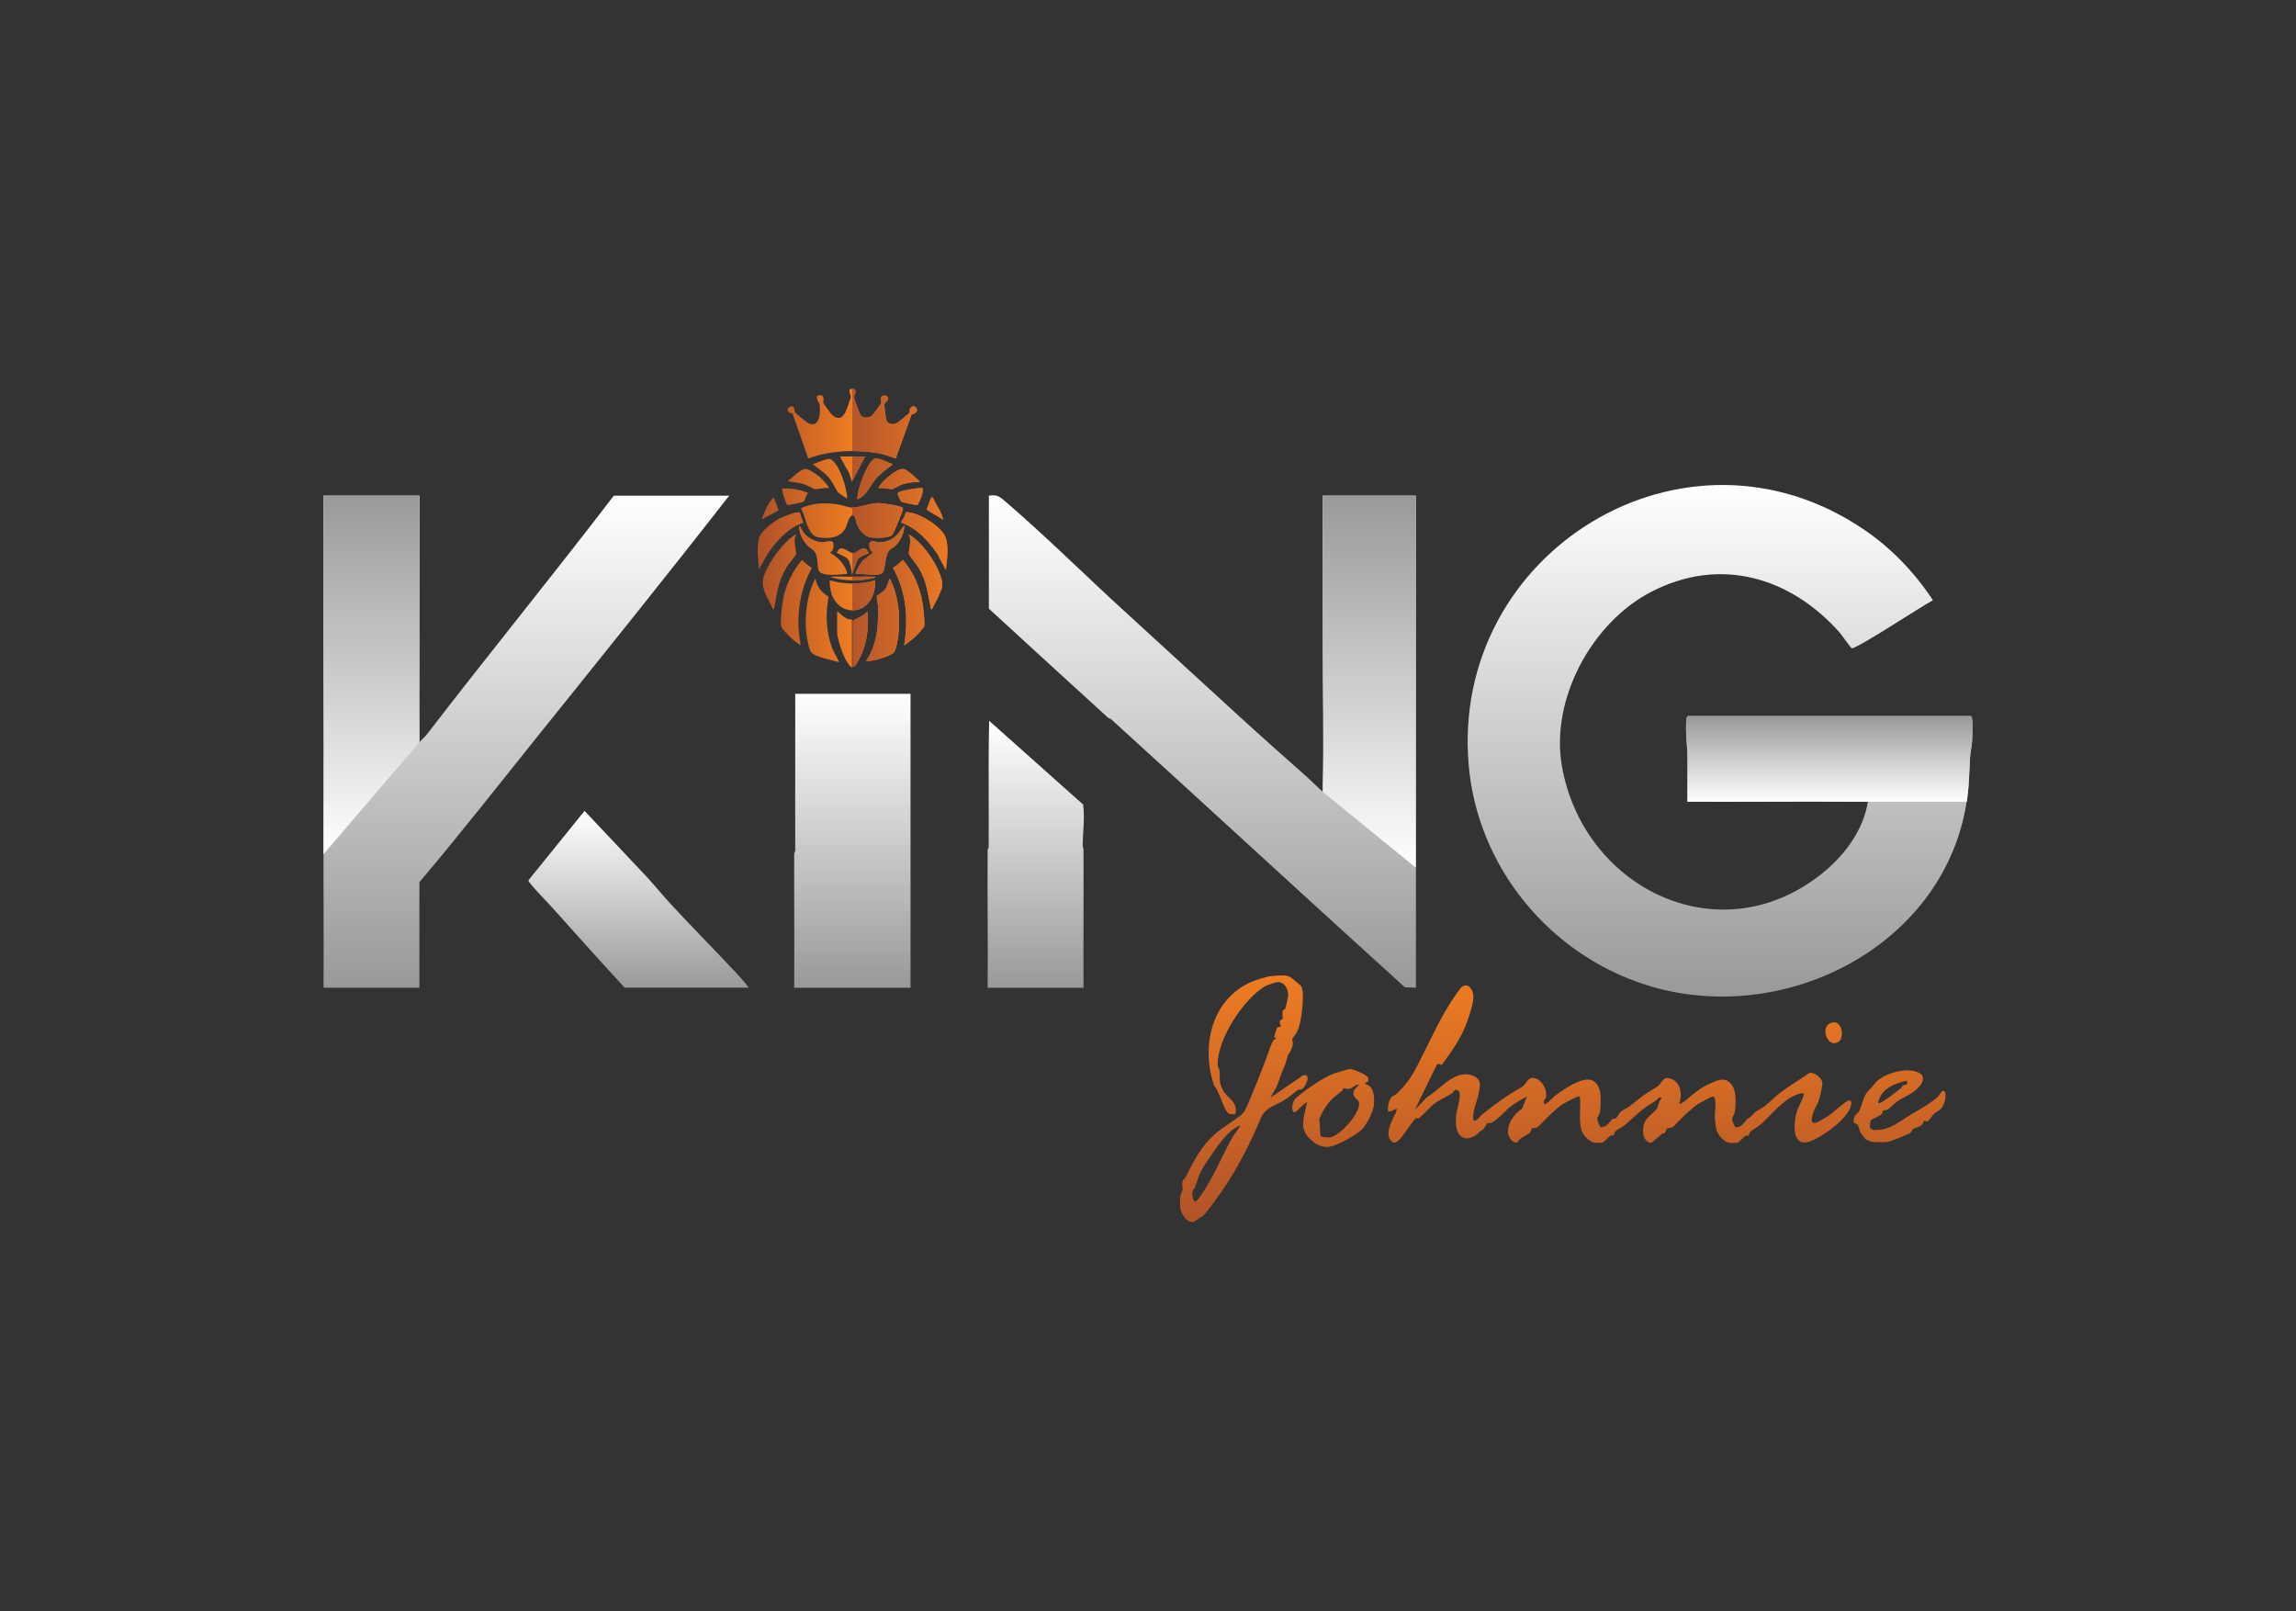 <svg id="e7fETp0KowJ1" xmlns="http://www.w3.org/2000/svg" xmlns:xlink="http://www.w3.org/1999/xlink" viewBox="0 0 315 221" shape-rendering="geometricPrecision" text-rendering="geometricPrecision" project-id="326e9aa470224001bd40f78ed57c3701" export-id="0fae2a8c92234a4580ac5349bf3abc8b" cached="false" width="315" height="221">
<rect x="0" y="0" width="315" height="221" fill="#333333" stroke="none"/>
<style><![CDATA[
#e7fETp0KowJ15_to {animation: e7fETp0KowJ15_to__to 2000ms linear infinite normal forwards}@keyframes e7fETp0KowJ15_to__to { 0% {transform: translate(214.407px,150.734px);animation-timing-function: cubic-bezier(0.445,0.05,0.55,0.95)} 50% {transform: translate(214.407px,158.734px);animation-timing-function: cubic-bezier(0.445,0.05,0.55,0.95)} 100% {transform: translate(214.407px,150.734px)}} #e7fETp0KowJ21_ts {animation: e7fETp0KowJ21_ts__ts 2000ms linear infinite normal forwards}@keyframes e7fETp0KowJ21_ts__ts { 0% {transform: translate(116.885px,85.105px) scale(1,1);animation-timing-function: cubic-bezier(0.445,0.05,0.55,0.95)} 50% {transform: translate(116.885px,85.105px) scale(1.255,1.255);animation-timing-function: cubic-bezier(0.445,0.05,0.55,0.95)} 100% {transform: translate(116.885px,85.105px) scale(1,1)}}
]]></style>
<defs><linearGradient id="e7fETp0KowJ3-fill" x1="116.94" y1="95.18" x2="116.94" y2="135.5" spreadMethod="pad" gradientUnits="userSpaceOnUse" gradientTransform="translate(0 0)"><stop id="e7fETp0KowJ3-fill-0" offset="0%" stop-color="#fff"/><stop id="e7fETp0KowJ3-fill-1" offset="100%" stop-color="#999"/></linearGradient><linearGradient id="e7fETp0KowJ5-fill" x1="236" y1="66.54" x2="236" y2="136.72" spreadMethod="pad" gradientUnits="userSpaceOnUse" gradientTransform="translate(0 0)"><stop id="e7fETp0KowJ5-fill-0" offset="0%" stop-color="#fff"/><stop id="e7fETp0KowJ5-fill-1" offset="100%" stop-color="#999"/></linearGradient><linearGradient id="e7fETp0KowJ6-fill" x1="250.97" y1="109.99" x2="250.97" y2="98.24" spreadMethod="pad" gradientUnits="userSpaceOnUse" gradientTransform="translate(0 0)"><stop id="e7fETp0KowJ6-fill-0" offset="0%" stop-color="#fff"/><stop id="e7fETp0KowJ6-fill-1" offset="100%" stop-color="#999"/></linearGradient><linearGradient id="e7fETp0KowJ8-fill" x1="164.95" y1="67.95" x2="164.95" y2="135.5" spreadMethod="pad" gradientUnits="userSpaceOnUse" gradientTransform="translate(0 0)"><stop id="e7fETp0KowJ8-fill-0" offset="0%" stop-color="#fff"/><stop id="e7fETp0KowJ8-fill-1" offset="100%" stop-color="#999"/></linearGradient><linearGradient id="e7fETp0KowJ9-fill" x1="187.83" y1="119.04" x2="187.83" y2="68" spreadMethod="pad" gradientUnits="userSpaceOnUse" gradientTransform="translate(0 0)"><stop id="e7fETp0KowJ9-fill-0" offset="0%" stop-color="#fff"/><stop id="e7fETp0KowJ9-fill-1" offset="100%" stop-color="#999"/></linearGradient><linearGradient id="e7fETp0KowJ10-fill" x1="142.1" y1="98.88" x2="142.1" y2="135.5" spreadMethod="pad" gradientUnits="userSpaceOnUse" gradientTransform="translate(0 0)"><stop id="e7fETp0KowJ10-fill-0" offset="0%" stop-color="#fff"/><stop id="e7fETp0KowJ10-fill-1" offset="100%" stop-color="#999"/></linearGradient><linearGradient id="e7fETp0KowJ12-fill" x1="72.2" y1="68" x2="72.2" y2="135.5" spreadMethod="pad" gradientUnits="userSpaceOnUse" gradientTransform="translate(0 0)"><stop id="e7fETp0KowJ12-fill-0" offset="0%" stop-color="#fff"/><stop id="e7fETp0KowJ12-fill-1" offset="100%" stop-color="#999"/></linearGradient><linearGradient id="e7fETp0KowJ13-fill" x1="87.6" y1="111.25" x2="87.6" y2="135.5" spreadMethod="pad" gradientUnits="userSpaceOnUse" gradientTransform="translate(0 0)"><stop id="e7fETp0KowJ13-fill-0" offset="0%" stop-color="#fff"/><stop id="e7fETp0KowJ13-fill-1" offset="100%" stop-color="#999"/></linearGradient><linearGradient id="e7fETp0KowJ14-fill" x1="50.95" y1="117.19" x2="50.95" y2="68" spreadMethod="pad" gradientUnits="userSpaceOnUse" gradientTransform="translate(0 0)"><stop id="e7fETp0KowJ14-fill-0" offset="0%" stop-color="#fff"/><stop id="e7fETp0KowJ14-fill-1" offset="100%" stop-color="#999"/></linearGradient><linearGradient id="e7fETp0KowJ16-fill" x1="222.18" y1="134.06" x2="222.18" y2="166.96" spreadMethod="pad" gradientUnits="userSpaceOnUse" gradientTransform="translate(0 0)"><stop id="e7fETp0KowJ16-fill-0" offset="0%" stop-color="#ed7c22"/><stop id="e7fETp0KowJ16-fill-1" offset="100%" stop-color="#b35428"/></linearGradient><linearGradient id="e7fETp0KowJ17-fill" x1="170.66" y1="134.06" x2="170.66" y2="166.96" spreadMethod="pad" gradientUnits="userSpaceOnUse" gradientTransform="translate(0 0)"><stop id="e7fETp0KowJ17-fill-0" offset="0%" stop-color="#ed7c22"/><stop id="e7fETp0KowJ17-fill-1" offset="100%" stop-color="#b35428"/></linearGradient><linearGradient id="e7fETp0KowJ18-fill" x1="182.9" y1="134.06" x2="182.9" y2="166.96" spreadMethod="pad" gradientUnits="userSpaceOnUse" gradientTransform="translate(0 0)"><stop id="e7fETp0KowJ18-fill-0" offset="0%" stop-color="#ed7c22"/><stop id="e7fETp0KowJ18-fill-1" offset="100%" stop-color="#b35428"/></linearGradient><linearGradient id="e7fETp0KowJ19-fill" x1="260.6" y1="134.06" x2="260.6" y2="166.96" spreadMethod="pad" gradientUnits="userSpaceOnUse" gradientTransform="translate(0 0)"><stop id="e7fETp0KowJ19-fill-0" offset="0%" stop-color="#ed7c22"/><stop id="e7fETp0KowJ19-fill-1" offset="100%" stop-color="#b35428"/></linearGradient><linearGradient id="e7fETp0KowJ20-fill" x1="251.57" y1="134.06" x2="251.57" y2="166.96" spreadMethod="pad" gradientUnits="userSpaceOnUse" gradientTransform="translate(0 0)"><stop id="e7fETp0KowJ20-fill-0" offset="0%" stop-color="#ed7c22"/><stop id="e7fETp0KowJ20-fill-1" offset="100%" stop-color="#b35428"/></linearGradient><linearGradient id="e7fETp0KowJ23-fill" x1="116.88" y1="58.12" x2="104.74" y2="58.12" spreadMethod="pad" gradientUnits="userSpaceOnUse" gradientTransform="translate(0 0)"><stop id="e7fETp0KowJ23-fill-0" offset="0%" stop-color="#ed7c22"/><stop id="e7fETp0KowJ23-fill-1" offset="100%" stop-color="#b35428"/></linearGradient><linearGradient id="e7fETp0KowJ24-fill" x1="116.88" y1="71.4" x2="104.74" y2="71.4" spreadMethod="pad" gradientUnits="userSpaceOnUse" gradientTransform="translate(0 0)"><stop id="e7fETp0KowJ24-fill-0" offset="0%" stop-color="#ed7c22"/><stop id="e7fETp0KowJ24-fill-1" offset="100%" stop-color="#b35428"/></linearGradient><linearGradient id="e7fETp0KowJ25-fill" x1="116.88" y1="85.1" x2="104.74" y2="85.1" spreadMethod="pad" gradientUnits="userSpaceOnUse" gradientTransform="translate(0 0)"><stop id="e7fETp0KowJ25-fill-0" offset="0%" stop-color="#ed7c22"/><stop id="e7fETp0KowJ25-fill-1" offset="100%" stop-color="#b35428"/></linearGradient><linearGradient id="e7fETp0KowJ26-fill" x1="116.88" y1="85.04" x2="104.74" y2="85.04" spreadMethod="pad" gradientUnits="userSpaceOnUse" gradientTransform="translate(0 0)"><stop id="e7fETp0KowJ26-fill-0" offset="0%" stop-color="#ed7c22"/><stop id="e7fETp0KowJ26-fill-1" offset="100%" stop-color="#b35428"/></linearGradient><linearGradient id="e7fETp0KowJ27-fill" x1="116.88" y1="82.68" x2="104.74" y2="82.68" spreadMethod="pad" gradientUnits="userSpaceOnUse" gradientTransform="translate(0 0)"><stop id="e7fETp0KowJ27-fill-0" offset="0%" stop-color="#ed7c22"/><stop id="e7fETp0KowJ27-fill-1" offset="100%" stop-color="#b35428"/></linearGradient><linearGradient id="e7fETp0KowJ28-fill" x1="116.88" y1="82.68" x2="104.74" y2="82.68" spreadMethod="pad" gradientUnits="userSpaceOnUse" gradientTransform="translate(0 0)"><stop id="e7fETp0KowJ28-fill-0" offset="0%" stop-color="#ed7c22"/><stop id="e7fETp0KowJ28-fill-1" offset="100%" stop-color="#b35428"/></linearGradient><linearGradient id="e7fETp0KowJ29-fill" x1="116.88" y1="81.67" x2="104.74" y2="81.67" spreadMethod="pad" gradientUnits="userSpaceOnUse" gradientTransform="translate(0 0)"><stop id="e7fETp0KowJ29-fill-0" offset="0%" stop-color="#ed7c22"/><stop id="e7fETp0KowJ29-fill-1" offset="100%" stop-color="#b35428"/></linearGradient><linearGradient id="e7fETp0KowJ30-fill" x1="116.88" y1="78.46" x2="104.74" y2="78.46" spreadMethod="pad" gradientUnits="userSpaceOnUse" gradientTransform="translate(0 0)"><stop id="e7fETp0KowJ30-fill-0" offset="0%" stop-color="#ed7c22"/><stop id="e7fETp0KowJ30-fill-1" offset="100%" stop-color="#b35428"/></linearGradient><linearGradient id="e7fETp0KowJ31-fill" x1="116.88" y1="78.46" x2="104.74" y2="78.46" spreadMethod="pad" gradientUnits="userSpaceOnUse" gradientTransform="translate(0 0)"><stop id="e7fETp0KowJ31-fill-0" offset="0%" stop-color="#ed7c22"/><stop id="e7fETp0KowJ31-fill-1" offset="100%" stop-color="#b35428"/></linearGradient><linearGradient id="e7fETp0KowJ32-fill" x1="116.88" y1="74.23" x2="104.74" y2="74.23" spreadMethod="pad" gradientUnits="userSpaceOnUse" gradientTransform="translate(0 0)"><stop id="e7fETp0KowJ32-fill-0" offset="0%" stop-color="#ed7c22"/><stop id="e7fETp0KowJ32-fill-1" offset="100%" stop-color="#b35428"/></linearGradient><linearGradient id="e7fETp0KowJ33-fill" x1="116.88" y1="74.17" x2="104.74" y2="74.17" spreadMethod="pad" gradientUnits="userSpaceOnUse" gradientTransform="translate(0 0)"><stop id="e7fETp0KowJ33-fill-0" offset="0%" stop-color="#ed7c22"/><stop id="e7fETp0KowJ33-fill-1" offset="100%" stop-color="#b35428"/></linearGradient><linearGradient id="e7fETp0KowJ34-fill" x1="116.88" y1="75.47" x2="104.74" y2="75.47" spreadMethod="pad" gradientUnits="userSpaceOnUse" gradientTransform="translate(0 0)"><stop id="e7fETp0KowJ34-fill-0" offset="0%" stop-color="#ed7c22"/><stop id="e7fETp0KowJ34-fill-1" offset="100%" stop-color="#b35428"/></linearGradient><linearGradient id="e7fETp0KowJ35-fill" x1="116.88" y1="75.46" x2="104.74" y2="75.46" spreadMethod="pad" gradientUnits="userSpaceOnUse" gradientTransform="translate(0 0)"><stop id="e7fETp0KowJ35-fill-0" offset="0%" stop-color="#ed7c22"/><stop id="e7fETp0KowJ35-fill-1" offset="100%" stop-color="#b35428"/></linearGradient><linearGradient id="e7fETp0KowJ36-fill" x1="116.88" y1="87.72" x2="104.74" y2="87.72" spreadMethod="pad" gradientUnits="userSpaceOnUse" gradientTransform="translate(0 0)"><stop id="e7fETp0KowJ36-fill-0" offset="0%" stop-color="#ed7c22"/><stop id="e7fETp0KowJ36-fill-1" offset="100%" stop-color="#b35428"/></linearGradient><linearGradient id="e7fETp0KowJ37-fill" x1="116.88" y1="87.65" x2="104.74" y2="87.65" spreadMethod="pad" gradientUnits="userSpaceOnUse" gradientTransform="translate(0 0)"><stop id="e7fETp0KowJ37-fill-0" offset="0%" stop-color="#ed7c22"/><stop id="e7fETp0KowJ37-fill-1" offset="100%" stop-color="#b35428"/></linearGradient><linearGradient id="e7fETp0KowJ38-fill" x1="116.88" y1="65.7" x2="104.74" y2="65.7" spreadMethod="pad" gradientUnits="userSpaceOnUse" gradientTransform="translate(0 0)"><stop id="e7fETp0KowJ38-fill-0" offset="0%" stop-color="#ed7c22"/><stop id="e7fETp0KowJ38-fill-1" offset="100%" stop-color="#b35428"/></linearGradient><linearGradient id="e7fETp0KowJ39-fill" x1="116.88" y1="65.67" x2="104.74" y2="65.67" spreadMethod="pad" gradientUnits="userSpaceOnUse" gradientTransform="translate(0 0)"><stop id="e7fETp0KowJ39-fill-0" offset="0%" stop-color="#ed7c22"/><stop id="e7fETp0KowJ39-fill-1" offset="100%" stop-color="#b35428"/></linearGradient><linearGradient id="e7fETp0KowJ40-fill" x1="116.88" y1="65.72" x2="104.74" y2="65.72" spreadMethod="pad" gradientUnits="userSpaceOnUse" gradientTransform="translate(0 0)"><stop id="e7fETp0KowJ40-fill-0" offset="0%" stop-color="#ed7c22"/><stop id="e7fETp0KowJ40-fill-1" offset="100%" stop-color="#b35428"/></linearGradient><linearGradient id="e7fETp0KowJ41-fill" x1="116.88" y1="65.71" x2="104.74" y2="65.71" spreadMethod="pad" gradientUnits="userSpaceOnUse" gradientTransform="translate(0 0)"><stop id="e7fETp0KowJ41-fill-0" offset="0%" stop-color="#ed7c22"/><stop id="e7fETp0KowJ41-fill-1" offset="100%" stop-color="#b35428"/></linearGradient><linearGradient id="e7fETp0KowJ42-fill" x1="116.88" y1="68.13" x2="104.74" y2="68.13" spreadMethod="pad" gradientUnits="userSpaceOnUse" gradientTransform="translate(0 0)"><stop id="e7fETp0KowJ42-fill-0" offset="0%" stop-color="#ed7c22"/><stop id="e7fETp0KowJ42-fill-1" offset="100%" stop-color="#b35428"/></linearGradient><linearGradient id="e7fETp0KowJ43-fill" x1="116.88" y1="68.12" x2="104.74" y2="68.12" spreadMethod="pad" gradientUnits="userSpaceOnUse" gradientTransform="translate(0 0)"><stop id="e7fETp0KowJ43-fill-0" offset="0%" stop-color="#ed7c22"/><stop id="e7fETp0KowJ43-fill-1" offset="100%" stop-color="#b35428"/></linearGradient><linearGradient id="e7fETp0KowJ44-fill" x1="116.88" y1="64.35" x2="104.74" y2="64.35" spreadMethod="pad" gradientUnits="userSpaceOnUse" gradientTransform="translate(0 0)"><stop id="e7fETp0KowJ44-fill-0" offset="0%" stop-color="#ed7c22"/><stop id="e7fETp0KowJ44-fill-1" offset="100%" stop-color="#b35428"/></linearGradient><linearGradient id="e7fETp0KowJ45-fill" x1="116.88" y1="77.03" x2="104.74" y2="77.03" spreadMethod="pad" gradientUnits="userSpaceOnUse" gradientTransform="translate(0 0)"><stop id="e7fETp0KowJ45-fill-0" offset="0%" stop-color="#ed7c22"/><stop id="e7fETp0KowJ45-fill-1" offset="100%" stop-color="#b35428"/></linearGradient><linearGradient id="e7fETp0KowJ46-fill" x1="116.88" y1="69.78" x2="104.74" y2="69.78" spreadMethod="pad" gradientUnits="userSpaceOnUse" gradientTransform="translate(0 0)"><stop id="e7fETp0KowJ46-fill-0" offset="0%" stop-color="#ed7c22"/><stop id="e7fETp0KowJ46-fill-1" offset="100%" stop-color="#b35428"/></linearGradient><linearGradient id="e7fETp0KowJ47-fill" x1="116.88" y1="79.35" x2="104.74" y2="79.35" spreadMethod="pad" gradientUnits="userSpaceOnUse" gradientTransform="translate(0 0)"><stop id="e7fETp0KowJ47-fill-0" offset="0%" stop-color="#ed7c22"/><stop id="e7fETp0KowJ47-fill-1" offset="100%" stop-color="#b35428"/></linearGradient><linearGradient id="e7fETp0KowJ48-fill" x1="116.88" y1="69.76" x2="104.74" y2="69.76" spreadMethod="pad" gradientUnits="userSpaceOnUse" gradientTransform="translate(0 0)"><stop id="e7fETp0KowJ48-fill-0" offset="0%" stop-color="#ed7c22"/><stop id="e7fETp0KowJ48-fill-1" offset="100%" stop-color="#b35428"/></linearGradient><linearGradient id="e7fETp0KowJ52-fill" x1="130.14" y1="58.12" x2="116.92" y2="58.12" spreadMethod="pad" gradientUnits="userSpaceOnUse" gradientTransform="translate(0 0)"><stop id="e7fETp0KowJ52-fill-0" offset="0%" stop-color="#eb7a23"/><stop id="e7fETp0KowJ52-fill-1" offset="100%" stop-color="#b4552a"/></linearGradient><linearGradient id="e7fETp0KowJ53-fill" x1="130.14" y1="71.4" x2="116.92" y2="71.4" spreadMethod="pad" gradientUnits="userSpaceOnUse" gradientTransform="translate(0 0)"><stop id="e7fETp0KowJ53-fill-0" offset="0%" stop-color="#eb7a23"/><stop id="e7fETp0KowJ53-fill-1" offset="100%" stop-color="#b4552a"/></linearGradient><linearGradient id="e7fETp0KowJ54-fill" x1="130.14" y1="85.1" x2="116.92" y2="85.1" spreadMethod="pad" gradientUnits="userSpaceOnUse" gradientTransform="translate(0 0)"><stop id="e7fETp0KowJ54-fill-0" offset="0%" stop-color="#eb7a23"/><stop id="e7fETp0KowJ54-fill-1" offset="100%" stop-color="#b4552a"/></linearGradient><linearGradient id="e7fETp0KowJ55-fill" x1="130.14" y1="85.04" x2="116.92" y2="85.04" spreadMethod="pad" gradientUnits="userSpaceOnUse" gradientTransform="translate(0 0)"><stop id="e7fETp0KowJ55-fill-0" offset="0%" stop-color="#eb7a23"/><stop id="e7fETp0KowJ55-fill-1" offset="100%" stop-color="#b4552a"/></linearGradient><linearGradient id="e7fETp0KowJ56-fill" x1="130.14" y1="82.68" x2="116.92" y2="82.68" spreadMethod="pad" gradientUnits="userSpaceOnUse" gradientTransform="translate(0 0)"><stop id="e7fETp0KowJ56-fill-0" offset="0%" stop-color="#eb7a23"/><stop id="e7fETp0KowJ56-fill-1" offset="100%" stop-color="#b4552a"/></linearGradient><linearGradient id="e7fETp0KowJ57-fill" x1="130.14" y1="82.68" x2="116.92" y2="82.68" spreadMethod="pad" gradientUnits="userSpaceOnUse" gradientTransform="translate(0 0)"><stop id="e7fETp0KowJ57-fill-0" offset="0%" stop-color="#eb7a23"/><stop id="e7fETp0KowJ57-fill-1" offset="100%" stop-color="#b4552a"/></linearGradient><linearGradient id="e7fETp0KowJ58-fill" x1="130.14" y1="81.67" x2="116.92" y2="81.67" spreadMethod="pad" gradientUnits="userSpaceOnUse" gradientTransform="translate(0 0)"><stop id="e7fETp0KowJ58-fill-0" offset="0%" stop-color="#eb7a23"/><stop id="e7fETp0KowJ58-fill-1" offset="100%" stop-color="#b4552a"/></linearGradient><linearGradient id="e7fETp0KowJ59-fill" x1="130.14" y1="78.46" x2="116.92" y2="78.46" spreadMethod="pad" gradientUnits="userSpaceOnUse" gradientTransform="translate(0 0)"><stop id="e7fETp0KowJ59-fill-0" offset="0%" stop-color="#eb7a23"/><stop id="e7fETp0KowJ59-fill-1" offset="100%" stop-color="#b4552a"/></linearGradient><linearGradient id="e7fETp0KowJ60-fill" x1="130.14" y1="78.46" x2="116.92" y2="78.46" spreadMethod="pad" gradientUnits="userSpaceOnUse" gradientTransform="translate(0 0)"><stop id="e7fETp0KowJ60-fill-0" offset="0%" stop-color="#eb7a23"/><stop id="e7fETp0KowJ60-fill-1" offset="100%" stop-color="#b4552a"/></linearGradient><linearGradient id="e7fETp0KowJ61-fill" x1="130.14" y1="74.23" x2="116.92" y2="74.23" spreadMethod="pad" gradientUnits="userSpaceOnUse" gradientTransform="translate(0 0)"><stop id="e7fETp0KowJ61-fill-0" offset="0%" stop-color="#eb7a23"/><stop id="e7fETp0KowJ61-fill-1" offset="100%" stop-color="#b4552a"/></linearGradient><linearGradient id="e7fETp0KowJ62-fill" x1="130.14" y1="74.17" x2="116.92" y2="74.17" spreadMethod="pad" gradientUnits="userSpaceOnUse" gradientTransform="translate(0 0)"><stop id="e7fETp0KowJ62-fill-0" offset="0%" stop-color="#eb7a23"/><stop id="e7fETp0KowJ62-fill-1" offset="100%" stop-color="#b4552a"/></linearGradient><linearGradient id="e7fETp0KowJ63-fill" x1="130.14" y1="75.47" x2="116.92" y2="75.47" spreadMethod="pad" gradientUnits="userSpaceOnUse" gradientTransform="translate(0 0)"><stop id="e7fETp0KowJ63-fill-0" offset="0%" stop-color="#eb7a23"/><stop id="e7fETp0KowJ63-fill-1" offset="100%" stop-color="#b4552a"/></linearGradient><linearGradient id="e7fETp0KowJ64-fill" x1="130.14" y1="75.46" x2="116.92" y2="75.46" spreadMethod="pad" gradientUnits="userSpaceOnUse" gradientTransform="translate(0 0)"><stop id="e7fETp0KowJ64-fill-0" offset="0%" stop-color="#eb7a23"/><stop id="e7fETp0KowJ64-fill-1" offset="100%" stop-color="#b4552a"/></linearGradient><linearGradient id="e7fETp0KowJ65-fill" x1="130.14" y1="87.72" x2="116.92" y2="87.72" spreadMethod="pad" gradientUnits="userSpaceOnUse" gradientTransform="translate(0 0)"><stop id="e7fETp0KowJ65-fill-0" offset="0%" stop-color="#eb7a23"/><stop id="e7fETp0KowJ65-fill-1" offset="100%" stop-color="#b4552a"/></linearGradient><linearGradient id="e7fETp0KowJ66-fill" x1="130.14" y1="87.65" x2="116.92" y2="87.65" spreadMethod="pad" gradientUnits="userSpaceOnUse" gradientTransform="translate(0 0)"><stop id="e7fETp0KowJ66-fill-0" offset="0%" stop-color="#eb7a23"/><stop id="e7fETp0KowJ66-fill-1" offset="100%" stop-color="#b4552a"/></linearGradient><linearGradient id="e7fETp0KowJ67-fill" x1="130.14" y1="65.7" x2="116.92" y2="65.7" spreadMethod="pad" gradientUnits="userSpaceOnUse" gradientTransform="translate(0 0)"><stop id="e7fETp0KowJ67-fill-0" offset="0%" stop-color="#eb7a23"/><stop id="e7fETp0KowJ67-fill-1" offset="100%" stop-color="#b4552a"/></linearGradient><linearGradient id="e7fETp0KowJ68-fill" x1="130.14" y1="65.67" x2="116.92" y2="65.67" spreadMethod="pad" gradientUnits="userSpaceOnUse" gradientTransform="translate(0 0)"><stop id="e7fETp0KowJ68-fill-0" offset="0%" stop-color="#eb7a23"/><stop id="e7fETp0KowJ68-fill-1" offset="100%" stop-color="#b4552a"/></linearGradient><linearGradient id="e7fETp0KowJ69-fill" x1="130.14" y1="65.72" x2="116.92" y2="65.72" spreadMethod="pad" gradientUnits="userSpaceOnUse" gradientTransform="translate(0 0)"><stop id="e7fETp0KowJ69-fill-0" offset="0%" stop-color="#eb7a23"/><stop id="e7fETp0KowJ69-fill-1" offset="100%" stop-color="#b4552a"/></linearGradient><linearGradient id="e7fETp0KowJ70-fill" x1="130.14" y1="65.71" x2="116.92" y2="65.71" spreadMethod="pad" gradientUnits="userSpaceOnUse" gradientTransform="translate(0 0)"><stop id="e7fETp0KowJ70-fill-0" offset="0%" stop-color="#eb7a23"/><stop id="e7fETp0KowJ70-fill-1" offset="100%" stop-color="#b4552a"/></linearGradient><linearGradient id="e7fETp0KowJ71-fill" x1="130.14" y1="68.13" x2="116.92" y2="68.13" spreadMethod="pad" gradientUnits="userSpaceOnUse" gradientTransform="translate(0 0)"><stop id="e7fETp0KowJ71-fill-0" offset="0%" stop-color="#eb7a23"/><stop id="e7fETp0KowJ71-fill-1" offset="100%" stop-color="#b4552a"/></linearGradient><linearGradient id="e7fETp0KowJ72-fill" x1="130.14" y1="68.12" x2="116.92" y2="68.12" spreadMethod="pad" gradientUnits="userSpaceOnUse" gradientTransform="translate(0 0)"><stop id="e7fETp0KowJ72-fill-0" offset="0%" stop-color="#eb7a23"/><stop id="e7fETp0KowJ72-fill-1" offset="100%" stop-color="#b4552a"/></linearGradient><linearGradient id="e7fETp0KowJ73-fill" x1="130.14" y1="64.35" x2="116.92" y2="64.35" spreadMethod="pad" gradientUnits="userSpaceOnUse" gradientTransform="translate(0 0)"><stop id="e7fETp0KowJ73-fill-0" offset="0%" stop-color="#eb7a23"/><stop id="e7fETp0KowJ73-fill-1" offset="100%" stop-color="#b4552a"/></linearGradient><linearGradient id="e7fETp0KowJ74-fill" x1="130.14" y1="77.03" x2="116.92" y2="77.03" spreadMethod="pad" gradientUnits="userSpaceOnUse" gradientTransform="translate(0 0)"><stop id="e7fETp0KowJ74-fill-0" offset="0%" stop-color="#eb7a23"/><stop id="e7fETp0KowJ74-fill-1" offset="100%" stop-color="#b4552a"/></linearGradient><linearGradient id="e7fETp0KowJ75-fill" x1="130.14" y1="69.78" x2="116.92" y2="69.78" spreadMethod="pad" gradientUnits="userSpaceOnUse" gradientTransform="translate(0 0)"><stop id="e7fETp0KowJ75-fill-0" offset="0%" stop-color="#eb7a23"/><stop id="e7fETp0KowJ75-fill-1" offset="100%" stop-color="#b4552a"/></linearGradient><linearGradient id="e7fETp0KowJ76-fill" x1="130.14" y1="79.35" x2="116.92" y2="79.35" spreadMethod="pad" gradientUnits="userSpaceOnUse" gradientTransform="translate(0 0)"><stop id="e7fETp0KowJ76-fill-0" offset="0%" stop-color="#eb7a23"/><stop id="e7fETp0KowJ76-fill-1" offset="100%" stop-color="#b4552a"/></linearGradient></defs><g><path d="M124.93,95.18h-15.83c-.01,2.19.02,4.38,0,6.58-.02,4.97.01,9.99,0,14.99c0,.02-.14.2-.14.43-.02,6.11.04,12.22,0,18.33h15.96c0-6.25,0-12.51,0-18.76c0-7.19,0-14.38,0-21.56l.01-.01Z" fill="url(#e7fETp0KowJ3-fill)"/><g><path d="M270.57,98.56c-.02-.11-.1-.32-.19-.32h-38.8c-.14,0-.18.31-.2.44-.19,1.61.11,3.47.13,5.05.03,2.08-.02,4.17,0,6.25c7.53.04,15.06-.05,22.59,0c.72,0,1.45,0,2.17,0-.68,4.13-3.41,7.63-6.65,10.13-14.07,10.86-32.51,1.53-35.35-15.11-1.55-9.13,4.14-19.6,12.25-23.8c9.43-4.89,19.05-2.07,25.85,5.55.28.31,1.54,2.15,1.68,2.18.63.14,9.8-5.91,11.14-6.58-2.49-3.79-5.69-7.14-9.45-9.69C231.09,55.9,198.93,75.79,201.5,105c1.23,13.9,10.98,25.82,24.22,30.08c18.92,6.09,41.48-5.37,44.19-25.74.26-1.93.25-3.69.38-5.61.04-.65.22-1.34.26-1.97.04-.72.11-2.56,0-3.2h.02Z" fill="url(#e7fETp0KowJ5-fill)"/><path d="M270.38,98.24h-38.8c-.14,0-.18.31-.2.44-.19,1.61.11,3.47.13,5.05.03,2.08-.02,4.17,0,6.25c7.53.04,15.06-.05,22.59,0c.72,0,1.45,0,2.17,0h13.56c.03-.21.06-.42.09-.64.26-1.93.25-3.69.38-5.61.04-.65.22-1.34.26-1.97.04-.72.11-2.56,0-3.2-.02-.11-.1-.32-.19-.32h.01Z" fill="url(#e7fETp0KowJ6-fill)"/></g><g><path d="M194.24,119.04c0-10.21,0-20.42,0-30.62c0-6.8,0-13.61,0-20.42h-12.76c0,6.8,0,13.61,0,20.42c0,6.47.16,13.07,0,19.52c0,.19.06.5-.06.64-.71-.64-1.39-1.34-2.1-1.98-3.04-2.7-6.18-5.48-9.19-8.23-5.3-4.84-10.59-9.71-15.89-14.55-5.39-4.92-10.74-10.24-16.27-14.99-.81-.7-1.12-1-2.3-.83v15.5c5.43,4.99,10.88,9.97,16.33,14.94.15.13.35.15.39.18c13.46,12.24,26.85,24.59,40.34,36.81l1.53.07c0-5.49,0-10.98,0-16.46h-.02Z" fill="url(#e7fETp0KowJ8-fill)"/><path d="M194.24,68h-12.76c0,6.8,0,13.61,0,20.42c0,6.47.16,13.07,0,19.52c0,.19.06.5-.06.64l12.83,10.46c0-10.21,0-20.42,0-30.62c0-6.8,0-13.61,0-20.42h-.01Z" fill="url(#e7fETp0KowJ9-fill)"/><path d="M148.67,116.67c0-.24-.13-.48-.13-.56c0-1.9.31-3.83.06-5.74L135.71,98.88c-.14,5.78-.03,11.57-.07,17.36c0,.02-.14.2-.14.43-.04,6.28.05,12.56,0,18.84h13.15c-.03-6.27.03-12.55,0-18.83l.02-.01Z" fill="url(#e7fETp0KowJ10-fill)"/></g><g><path d="M84.21,68c-8.45,11.05-17.29,21.88-25.78,32.92l-.89.89c0-.47,0-.94,0-1.4-.02-3.02,0-6.04,0-9.06c0-7.78,0-15.57,0-23.35h-13.15c.03,7.6-.04,15.2,0,22.79c0,.23,0-.02,0,0c.03,7.48.03,15.84,0,23.32c0,.02,0-.23,0,0-.03,7.13.04,14.26,0,21.39h13.15v-14.48c5.5-6.5,10.76-13.2,16.08-19.84C82.47,90.16,91.35,79.15,100.04,68h-15.83Z" fill="url(#e7fETp0KowJ12-fill)"/><path d="M100.62,133.07c-2.78-2.98-5.76-5.98-8.49-8.93-1.13-1.21-2.23-2.59-3.38-3.83l-8.55-9.07-7.71,9.53c-.05.29,2.65,3.04,3.05,3.49c3.37,3.75,6.73,7.52,10.15,11.23h17.04c-.62-.85-1.38-1.65-2.1-2.43l-.01.01Z" fill="url(#e7fETp0KowJ13-fill)"/><path d="M57.53,100.41c-.02-3.02,0-6.04,0-9.06c0-7.78,0-15.57,0-23.35h-13.15c.03,7.6-.04,15.2,0,22.79.03,7.48.03,15.83,0,23.31c0-.01,0-.04,0-.06c0,.02,0,.04,0,.07c0,1.03,0,2.05,0,3.08l13.16-15.38c0-.47,0-.94,0-1.4h-.01ZM44.38,90.82c0,0,0,.02,0,.03c0-.01,0-.02,0-.03Zm0,23.21c0,0,0,0,0-.01c0,0,0,0,0,.01Z" fill="url(#e7fETp0KowJ14-fill)"/></g><g id="e7fETp0KowJ15_to" transform="translate(214.407,150.734)"><g transform="translate(-214.407,-150.734)"><path d="M201.72,135.55c.34.33.46.94.42,1.41-.09,1.03-.65,2.71-1.04,3.69-.79,1.98-2.02,3.73-3.3,5.44-.04.03-.5-.29-.69,0l-2.99,6.13l1.67-1.71c1.84-1.09,4.09-4.18,6.59-2.78.89.5.65,1.22.52,2.1-.21,1.35-.99,2.55-.73,3.92.63-.03.86-.62,1.21-.9c1.87-1.47,3.27-2.52,5.36-3.7.6-.34.84-1.23,1.41-1.27c1.24-.08,2.13,1.51,1.98,2.62-.02.16-.49.43-.26.95.17.2,1.25-.95,1.41-1.08.94-.72,2.21-1.57,3.35-2.01c1.45-.56,2.49-.25,2.88,1.37.16.64.1,2.12,0,2.78-.06.4-.38.72-.38,1.03c0,.18.38,1.08.47,1.1.21.04.66-.14.84-.26s.68-.81.77-.86c.13-.08.34,0,.54-.16.16-.13.31-.57.58-.82.35-.31.93-.52,1.33-.84c1.47-1.18,1.93-1.57,3.57-2.55.96-.57.76-1.65,2.13-1.11c1.26.5,1.48,2.27,1,3.4.09.09.7-.31.81-.4c1.07-.91,2.03-1.77,3.37-2.37c1.13-.5,2.18-1.05,3.07.18.65.89.55,2.6.4,3.67-.06.4-.38.72-.38,1.03c0,.18.38,1.08.47,1.1.21.04.66-.14.84-.26s.68-.81.77-.86c.82-.5.48-.41,1.05-.93.32-.29,1-.57,1.4-.89.7-.55,1.42-1.32,2.11-1.84c1.29-.97,2.71-1.78,4.03-2.72.72.04,1.66.67,1.72,1.43.03.42-.35,1.99-.51,2.43-.3.81-.71,1.22-.89,2.17-.13.69-.07,1.02.67.8.08-.03,1.36-.77,1.54-.89.63-.41,2.22-1.94,2.76-2.1.5-.14.41.4.34.72-.39,1.76-4.1,4.44-5.79,4.93-2.36.68-2.06-2.62-1.65-4.07.21-.73.89-1.84.99-2.46.05-.33-.76-.02-.97.05-2.02.78-3.4,2.72-5.03,4.16-.36.31-1.01.6-1.35.95-.17.17-.16.44-.21.49-.09.07-.34,0-.48.09-.28.18-.83.86-1.12.93-.05.01-.93.02-.98.01-.85-.12-1.63-1.06-1.87-1.84-.06-.2-.2-1.46-.21-1.7-.02-.53.39-2.94-.33-2.82-.11.02-1.77.89-1.94,1-1.02.67-2.41,2.08-3.22,2.94-.49.53-.94.34-1.06.43-.13.09-.12.43-.31.6-.1.09-.29.08-.41.16-.23.18-1.36,1.22-1.49,1.21-1.27-.11-1.28-2.15-.76-3.01.37-.61,1.31-1.27,1.57-1.65.14-.21.22-.72.35-1.02.04-.09.55-.68.09-.55-.27.08-.49.43-.72.56-1.89,1.08-2.54,1.9-4.14,3.26-.34.29-.97.53-1.29.88-.14.16-.15.45-.21.49-.09.07-.34.01-.47.1-.28.18-.83.86-1.12.93-.05.01-.93.02-.98.01-.85-.12-1.72-1.12-1.91-1.93-.28-1.27-.05-2.83-.13-4.1-.01-.16-.02-.38-.26-.34-.12.02-1.87.9-2.05,1.02-1.02.67-2.41,2.08-3.22,2.94-.49.53-.94.34-1.06.43-.13.09-.12.43-.31.6-.32.27-1,.59-1.37.88-.16.12-.24.45-.41.47-.66.08-1.2-.84-1.22-1.43-.04-1.29.91-2.53,1.93-3.21l.7-1.69c-.22.19-.51.25-.75.4-.4.23-1.08.65-1.47.95-.81.63-1.76,1.82-2.7,2.28-.16.08-.4-.04-.54.05-.16.1-.31.71-.73.97-.62.37-.28.19-.7.57-.29.26-.99.56-1.39.53-1.51-.11-1.56-1.99-1.46-3.11.07-.72.79-2.88.37-3.34-.51-.56-.71.12-.9.25-.76.5-1.71.88-2.48,1.47-.64.49-1.41,1.43-2.04,1.93-.15.12-.36-.04-.52.1-.34.29-1.63,2.25-2.1,2.76s-.87.79-1.33.18c-1.03-1.35,1.13-3.91.82-4.33-.37.18-.71.45-1.15.38-.07-.64.05-1.49.51-1.98.19-.2.49-.24.63-.39c1.38-1.4,1.87-1.99,2.78-3.72c1.8-3.42,3.28-7.03,5.6-10.23.46-.64.98-1.41,1.8-.61l-.04.03Z" fill="url(#e7fETp0KowJ16-fill)"/><path d="M178.5,135.29c.54.77.08,4.09-.15,5.07-.25,1.06-.5,1.4-1.07,2.18-.02.03.13.44.08.78-.1.71-.59,1.2-.71,1.59-.2.67-.14.72-.47,1.45-.4.88-.58,1.52-.9,2.42-.2.53-.71,1.24-.96,1.79l4.43-3.04c1.21-.37.48,1.52-.16,1.9-.2.12-.37,0-.52.1-.45.3-1.19.97-1.67,1.27-1.37.87-2.79,1.06-3.46,2.67-1.69,4.1-3.76,7.93-6.37,11.43-.39.52-1.05,1.47-1.51,1.87-.11.09-1.24.85-1.31.86-.86.21-1.7-1.11-1.81-1.84-.06-.39-.06-1.26-.01-1.65s.28-.64.32-.93c.04-.37-.15-.7,0-1.18.08-.25.36-.42.48-.67c1.19-2.37,2.06-4.1,4.07-5.89.79-.71,3.35-2.25,3.8-2.83s1.2-2.66,1.54-3.44c.63-1.46,1.16-2.92,1.73-4.4.24-.63.52-1.7.91-2.15.1-.11.29-.12.31-.14.15-.13-.28-.05-.27-.32c0-.06.31-1.04.33-1.09.16-.3.53-.22.58-.26.03-.03-.24-.46-.11-.81.07-.18.32-.18.35-.22.03-.05-.07-.87.02-1.17.05-.14.28-.12.36-.31.05-.13.38-1.55.38-1.66.05-.91-.47-2.05-1.54-1.93-.18.02-1.44.44-1.59.53-2.99,1.78-6.55,7.19-6.54,10.76c0,.32.21.53.25.87.12,1.07-.15,1.44.45,2.61.64,1.25,2.13,1.56,1.72,3.33-.37-.01-.74.1-1.03-.18-.63-.64-1.16-2.94-1.88-3.74-2-5.89-.04-12.81,6.35-14.66.19-.06.98-.28,1.09-.3.44-.09,1.85-.18,2.3-.13.35.04.55.13.85.3.13.08,1.29,1.07,1.35,1.14l-.01.02Zm-8.39,19.1c-1.81.79-3.11,2.92-4.23,4.51s-1.3,2.1-1.93,3.94c-.16.46-.45.32-.34,1.17.17,1.31.57.8,1.14,0c1.81-2.55,2.88-5.5,4.45-8.19.12-.2,1.04-1.32.92-1.44l-.01.01Z" fill="url(#e7fETp0KowJ17-fill)"/><path d="M187.35,148.52c-.2.22.4.32.58.5.61.58.63,1.7.57,2.49-.08.98-.89,2.56-1.54,3.31-.68.79-3.47,2.32-4.53,2.49-1.2.19-2.17-.47-2.95-1.31-1.3-1.41-.42-3.17-.17-4.8-.34.08-1.53,1.43-1.71,1.4-.54-.1-.3-1.47.09-1.86.94-.93,3.94-2.98,5.19-3.42.24-.09,2.14-.66,2.25-.67.4-.03,2.44.75,2.57,1.21.2.68-.25.56-.36.68l.01-.02Zm-.9.25c-.54,0-.84.54-1.37.61-.27.04-.75-.12-.78-.09-.04.03-.06.27-.2.38-1.65,1.22-2.31,1.97-3.12,3.91.16.41.05,2.12.25,2.32.07.07.99.16,1.18.14c1.12-.12,2.86-2.02,3.42-2.97.31-.53.78-1.29.59-1.91-.11-.36-.75-.52-.75-1.17c0-.57.51-.79.77-1.21l.01-.01Z" fill="url(#e7fETp0KowJ18-fill)"/><path d="M258.34,152.37c-.06.05-.05.32-.21.49-.24.25-1.4.72-1.45.78-.03.03-.14.6-.14.7-.03.63.38.71.94.68c1.74-.06,2.73-.88,4.04-1.72s3.19-1.77,4.33-2.82c.11-.1.77-1.36,1.01-.61.2.63-.13,1.72-.55,2.22-.22.27-.7.43-.97.69-.24.23-.61.92-.89,1.03-.2.08-.44-.11-.5-.07-.03.02-.07.37-.27.57-.31.3-.95.38-1.21.57-.17.13-.21.44-.45.58-.37.21-2.65,1.13-3.03,1.19-.28.04-1.56.05-1.88.04-.26-.01-1-.26-1.18-.43-.04-.04-.62-.77-.65-.82-.15-.26-.3-1.02-.44-1.16-.27-.27-.76.02-.42-1.06.11-.35.53-.53.68-.85.36-.75.5-1.93,1.17-2.66.48-.51.43-.41.9-1.02.95-1.24,3.39-1.98,4.9-1.83c2.19.21,2.23,1.43.71,2.72-.82.69-1.79,1-2.61,1.6-.35.26-.8.8-1.16,1.01-.23.13-.59.11-.66.17l-.01.01Zm3.29-4.11c-1.69.31-3.66,1.17-3.96,3.06.26.28,2.79-1.78,3.13-2.04.11-.09.14-.28.23-.34.32-.23.75.07.6-.68Z" fill="url(#e7fETp0KowJ19-fill)"/><path d="M251.65,140.25c1.2-.05,1.62,2.86-.04,2.86-1.17,0-1.95-2.78.04-2.86Z" fill="url(#e7fETp0KowJ20-fill)"/></g></g><g id="e7fETp0KowJ21_ts" transform="translate(116.885,85.105) scale(1,1)"><g transform="translate(-116.885,-85.105)"><g><path d="M121.7,54.38c.49.49-.34.81-.36,1.05-.04.33.18,2.14.34,2.36.36.5.96.47,1.46.19.13-.08,1.49-1.18,1.55-1.26.15-.21.08-.43.15-.61.4-1.02,1.84.38.22.76l-2.17,6.03c-.79-.28-1.56-.58-2.4-.73-3.08-.53-6.67-.37-9.6.73l-2.16-6.18c-.97-.07-.84-1,.04-.96.26.09.17.56.33.83.06.11,1.58,1.36,1.75,1.44c1.63.82,1.78-1.53,1.58-2.6-.03-.17-.87-1.22.07-1.22.72,0,.41.83.46,1.06.02.09.93,1.34,1.07,1.5.66.74,1.41.81,1.91-.13.14-.26.8-2.06.8-2.26c0-.1-.57-1.1.2-1.04.88.07.21.89.23,1.16.02.25.75,2.23.89,2.44.36.52,1.22.42,1.64.02.1-.09,1.15-1.54,1.18-1.63.13-.33-.13-.6.02-.86.14-.23.6-.3.8-.09Z" fill="url(#e7fETp0KowJ23-fill)"/><path d="M117.24,70.84c-.65-.69-1.01,1.23-1.27,1.67-.78,1.33-2.18,1.39-3.6,1.22-1.67-.2-1.74-2.77-2.5-4c1.47-.74,3.38-.79,5-.55.57.08,1.62.46,2.08.46.93-.01,2.42-.62,3.57-.63.5,0,3.26.35,3.38.73.06.19-1.28,3.46-1.53,3.68-.47.41-2.23.4-2.86.31-.89-.12-1.54-.91-1.89-1.69-.14-.31-.25-1.06-.39-1.21l.01.01Z" fill="url(#e7fETp0KowJ24-fill)"/><path d="M115.1,90.84c-.85-.27-3.28-.69-3.81-1.36-.31-.39-.57-1.88-.64-2.42-.33-2.51.05-5.44,1.2-7.7.27,1.16.82,1.88,1.83,2.5-.45,2.35-.36,4.9.53,7.14.26.65.66,1.2.9,1.85l-.01-.01Z" fill="url(#e7fETp0KowJ25-fill)"/><path d="M118.8,90.71c1.56-2.32,1.74-4.87,1.66-7.6-.01-.42-.25-.97-.13-1.37.02-.07.84-.55,1.08-.86.33-.44.46-1.02.65-1.52.65,1.16,1.03,2.7,1.2,4.04.18,1.47.12,4.63-.53,5.95-.35.71-3.09,1.38-3.92,1.37l-.01-.01Z" fill="url(#e7fETp0KowJ26-fill)"/><path d="M124.04,88.54c.61-3.63.31-7.42-1.54-10.65.53-.27.95-.66,1.35-1.09c1.42,1.56,2.36,3.76,2.7,5.84.1.58.4,2.96.23,3.34-.02.05-.65.77-.76.9-.57.64-1.27,1.17-1.98,1.66Z" fill="url(#e7fETp0KowJ27-fill)"/><path d="M109.86,88.54c-.45-.32-1.01-.71-1.4-1.08-.2-.19-1.13-1.18-1.21-1.34-.29-.64.05-3.31.22-4.11.4-1.84,1.31-3.81,2.58-5.2.38.47.85.75,1.33,1.09-1.77,3.24-2.23,7.03-1.52,10.64Z" fill="url(#e7fETp0KowJ28-fill)"/><path d="M120.08,79.61c.11,5.49-6.37,5.5-6.25,0c2.05.56,4.21.61,6.25,0Z" fill="url(#e7fETp0KowJ29-fill)"/><path d="M109.23,73.36c-.52.74.11,2.23-.02,2.71-.03.11-1.1,1.4-1.31,1.76-1.14,1.95-1.24,3.25-1.64,5.38-.02.12-.05.38-.22.35-.52-1.26-1.61-2.65-1.35-4.09.31-1.7,2.32-4.43,3.64-5.55.12-.1.8-.67.89-.57l.01.01Z" fill="url(#e7fETp0KowJ30-fill)"/><path d="M127.86,83.57c-.18.04-.14-.14-.17-.27-.48-2.1-.5-3.41-1.64-5.38-.24-.41-1.27-1.66-1.33-1.87-.15-.56.48-1.91-.05-2.68.09-.09.77.47.89.57c1.49,1.26,2.95,3.4,3.54,5.27.37,1.18.15,1.44-.32,2.54-.27.62-.65,1.2-.92,1.83v-.01Z" fill="url(#e7fETp0KowJ31-fill)"/><path d="M129.78,78.21L128.61,76c-1.25-1.82-2.82-3.55-4.96-4.3.06-.34.31-.56.45-.89.23-.57-.1-.66.96-.45c1.43.28,3.78,1.75,4.51,3.02.69,1.2.35,3.47.2,4.84l.01-.01Z" fill="url(#e7fETp0KowJ32-fill)"/><path d="M109.73,70.31c.06.05.35,1.18.52,1.39-2.09.69-3.62,2.4-4.85,4.15l-1.27,2.24c-.1-1.3-.43-3.55.2-4.71.39-.73,1.78-1.79,2.52-2.2.43-.24,2.55-1.14,2.88-.86v-.01Z" fill="url(#e7fETp0KowJ33-fill)"/><path d="M114.16,75.62c-.05.07-.29-.03-.21.23c1.06.66,2.01,1.63,2.3,2.87-.83.08-3.61.46-3.93-.48-.23-.68-.09-1.66-.44-2.36-.25-.5-.86-.75-1.19-1.11-.61-.67-1.14-1.77-1.08-2.68.32.25.43.7.7,1.02.62.76,1.59,1.23,2.57,1.26.35,0,1.01-.28,1.33-.06.25.17.14,1.05-.05,1.31Z" fill="url(#e7fETp0KowJ34-fill)"/><path d="M122.04,75.45c-.69.77-.55,2.83-.99,3.16-.7.52-2.78.01-3.65.11-.17-.15.72-1.51.9-1.72.28-.33,1.38-1.07,1.4-1.15.05-.19-.32-.34-.38-.64-.29-1.45.71-.81,1.46-.82.83,0,1.82-.46,2.37-1.09l.89-1.21c.06.95-.5,2.07-1.15,2.74-.23.24-.65.41-.85.62Z" fill="url(#e7fETp0KowJ35-fill)"/><path d="M116.89,84.97v6.64c-.64-.53-1.05-1.41-1.34-2.17-.22-.56-.7-2.08-.7-2.61v-3c.61.49,1.15,1.21,2.04,1.15v-.01Z" fill="url(#e7fETp0KowJ36-fill)"/><path d="M117.01,91.48v-6.32c0-.12,1.86-.8,1.98-1.34.27,2.26-.06,4.71-1.19,6.72-.17.3-.43.92-.79.94Z" fill="url(#e7fETp0KowJ37-fill)"/><path d="M122.5,63.66c-.78.69-1.66,1.21-2.36,2.04-.86,1.02-1.15,2.19-2.49,2.81-.19-1.1,1.42-5.34,2.39-5.6.57-.15,1.85.62,2.46.75Z" fill="url(#e7fETp0KowJ38-fill)"/><path d="M116.25,68.38c-.04.06-1.16-.72-1.21-.77-.37-.41-.81-1.48-1.28-2.04-.67-.79-1.5-1.25-2.24-1.91.52-.11,2.08-.92,2.49-.65c1.23.8,2.16,3.93,2.23,5.37h.01Z" fill="url(#e7fETp0KowJ39-fill)"/><path d="M113.69,66.98c-.54-.15-1.41.17-1.85.13-.14-.01-1.19-.58-1.6-.7-.71-.2-1.44-.28-2.17-.38.47-.42,1.88-1.75,2.46-1.7.5.04,1.42.68,1.82,1c.19.15,1.54,1.48,1.34,1.65Z" fill="url(#e7fETp0KowJ40-fill)"/><path d="M126.2,66.09c-.73.03-1.6.11-2.3.32-.46.13-1.19.64-1.49.68-.43.06-1.3-.25-1.82-.1-.3-.27,2.38-2.92,3.45-2.63.52.14,1.74,1.31,2.17,1.73h-.01Z" fill="url(#e7fETp0KowJ41-fill)"/><path d="M110.89,67.62c-.3.22-.46,1.08-.64,1.21-.11.08-2.06.49-2.21.46-.27-.26-.87-2.16-.72-2.3c1.22,0,2.45.16,3.57.64v-.01Z" fill="url(#e7fETp0KowJ42-fill)"/><path d="M126.59,66.98c.05.82-.32,1.61-.72,2.31-.13.03-2.12-.39-2.22-.45-.05-.03-.49-.99-.49-1.05-.02-.2.13-.25.28-.32.37-.19,2.99-.65,3.16-.48l-.01-.01Z" fill="url(#e7fETp0KowJ43-fill)"/><path d="M118.67,62.64l-1.78,3.44-.4-1.19-1.26-2.25c1.16-.06,2.28-.02,3.45,0h-.01Z" fill="url(#e7fETp0KowJ44-fill)"/><path d="M119.18,75.91c-.54.17-1.13.43-1.53.83l-.76,2.11c-.04-.55-.22-1.65-.53-2.09-.26-.37-.97-.59-1.35-.82-.08-.05-.25,0-.16-.22.49-1.21,1.68.21,2.21.16.74-.06,1.52-1.48,2.13.03h-.01Z" fill="url(#e7fETp0KowJ45-fill)"/><path d="M127.99,68.26c.42,1.04,1.21,1.92,1.4,3.06-.31-.32-2.24-1.25-2.28-1.48.28-.42.36-.99.6-1.42.08-.14,0-.22.28-.16Z" fill="url(#e7fETp0KowJ46-fill)"/><path d="M120.08,79.1c.03.18-.23.18-.35.22-1.76.44-4.05.41-5.77-.15c0-.15,1.96-.06,2.23-.06.48,0,.92,0,1.4,0c.83.01,1.66-.02,2.49,0v-.01Z" fill="url(#e7fETp0KowJ47-fill)"/><path d="M106.79,70.03l-2.29,1.22c.38-1.07.82-2.14,1.59-3c.1,0,.76,1.67.69,1.77l.01.01Z" fill="url(#e7fETp0KowJ48-fill)"/></g><g clip-path="url(#e7fETp0KowJ77)"><g><g><path d="M121.7,54.38c.49.49-.34.81-.36,1.05-.04.33.18,2.14.34,2.36.36.5.96.47,1.46.19.13-.08,1.49-1.18,1.55-1.26.15-.21.08-.43.15-.61.4-1.02,1.84.38.22.76l-2.17,6.03c-.79-.28-1.56-.58-2.4-.73-3.08-.53-6.67-.37-9.6.73l-2.16-6.18c-.97-.07-.84-1,.04-.96.26.09.17.56.33.83.06.11,1.58,1.36,1.75,1.44c1.63.82,1.78-1.53,1.58-2.6-.03-.17-.87-1.22.07-1.22.72,0,.41.83.46,1.06.02.09.93,1.34,1.07,1.5.66.74,1.41.81,1.91-.13.14-.26.8-2.06.8-2.26c0-.1-.57-1.1.2-1.04.88.07.21.89.23,1.16.02.25.75,2.23.89,2.44.36.52,1.22.42,1.64.02.1-.09,1.15-1.54,1.18-1.63.13-.33-.13-.6.02-.86.14-.23.6-.3.8-.09Z" fill="url(#e7fETp0KowJ52-fill)"/><path d="M117.24,70.84c-.65-.69-1.01,1.23-1.27,1.67-.78,1.33-2.18,1.39-3.6,1.22-1.67-.2-1.74-2.77-2.5-4c1.47-.74,3.38-.79,5-.55.57.08,1.62.46,2.08.46.93-.01,2.42-.62,3.57-.63.5,0,3.26.35,3.38.73.06.19-1.28,3.46-1.53,3.68-.47.41-2.23.4-2.86.31-.89-.12-1.54-.91-1.89-1.69-.14-.31-.25-1.06-.39-1.21l.01.01Z" fill="url(#e7fETp0KowJ53-fill)"/><path d="M115.1,90.84c-.85-.27-3.28-.69-3.81-1.36-.31-.39-.57-1.88-.64-2.42-.33-2.51.05-5.44,1.2-7.7.27,1.16.82,1.88,1.83,2.5-.45,2.35-.36,4.9.53,7.14.26.65.66,1.2.9,1.85l-.01-.01Z" fill="url(#e7fETp0KowJ54-fill)"/><path d="M118.8,90.71c1.56-2.32,1.74-4.87,1.66-7.6-.01-.42-.25-.97-.13-1.37.02-.07.84-.55,1.08-.86.33-.44.46-1.02.65-1.52.65,1.16,1.03,2.7,1.2,4.04.18,1.47.12,4.63-.53,5.95-.35.71-3.09,1.38-3.92,1.37l-.01-.01Z" fill="url(#e7fETp0KowJ55-fill)"/><path d="M124.04,88.54c.61-3.63.31-7.42-1.54-10.65.53-.27.95-.66,1.35-1.09c1.42,1.56,2.36,3.76,2.7,5.84.1.58.4,2.96.23,3.34-.02.05-.65.77-.76.9-.57.64-1.27,1.17-1.98,1.66Z" fill="url(#e7fETp0KowJ56-fill)"/><path d="M109.86,88.54c-.45-.32-1.01-.71-1.4-1.08-.2-.19-1.13-1.18-1.21-1.34-.29-.64.05-3.31.22-4.11.4-1.84,1.31-3.81,2.58-5.2.38.47.85.75,1.33,1.09-1.77,3.24-2.23,7.03-1.52,10.64Z" fill="url(#e7fETp0KowJ57-fill)"/><path d="M120.08,79.61c.11,5.49-6.37,5.5-6.25,0c2.05.56,4.21.61,6.25,0Z" fill="url(#e7fETp0KowJ58-fill)"/><path d="M109.23,73.36c-.52.74.11,2.23-.02,2.71-.03.11-1.1,1.4-1.31,1.76-1.14,1.95-1.24,3.25-1.64,5.38-.02.12-.05.38-.22.35-.52-1.26-1.61-2.65-1.35-4.09.31-1.7,2.32-4.43,3.64-5.55.12-.1.8-.67.89-.57l.01.01Z" fill="url(#e7fETp0KowJ59-fill)"/><path d="M127.86,83.57c-.18.04-.14-.14-.17-.27-.48-2.1-.5-3.41-1.64-5.38-.24-.41-1.27-1.66-1.33-1.87-.15-.56.48-1.91-.05-2.68.09-.09.77.47.89.57c1.49,1.26,2.95,3.4,3.54,5.27.37,1.18.15,1.44-.32,2.54-.27.62-.65,1.2-.92,1.83v-.01Z" fill="url(#e7fETp0KowJ60-fill)"/><path d="M129.78,78.21L128.61,76c-1.25-1.82-2.82-3.55-4.96-4.3.06-.34.31-.56.45-.89.23-.57-.1-.66.96-.45c1.43.28,3.78,1.75,4.51,3.02.69,1.2.35,3.47.2,4.84l.01-.01Z" fill="url(#e7fETp0KowJ61-fill)"/><path d="M109.73,70.31c.06.05.35,1.18.52,1.39-2.09.69-3.62,2.4-4.85,4.15l-1.27,2.24c-.1-1.3-.43-3.55.2-4.71.39-.73,1.78-1.79,2.52-2.2.43-.24,2.55-1.14,2.88-.86v-.01Z" fill="url(#e7fETp0KowJ62-fill)"/><path d="M114.16,75.62c-.05.07-.29-.03-.21.23c1.06.66,2.01,1.63,2.3,2.87-.83.08-3.61.46-3.93-.48-.23-.68-.09-1.66-.44-2.36-.25-.5-.86-.75-1.19-1.11-.61-.67-1.14-1.77-1.08-2.68.32.25.43.7.7,1.02.62.76,1.59,1.23,2.57,1.26.35,0,1.01-.28,1.33-.06.25.17.14,1.05-.05,1.31Z" fill="url(#e7fETp0KowJ63-fill)"/><path d="M122.04,75.45c-.69.77-.55,2.83-.99,3.16-.7.52-2.78.01-3.65.11-.17-.15.72-1.51.9-1.72.28-.33,1.38-1.07,1.4-1.15.05-.19-.32-.34-.38-.64-.29-1.45.71-.81,1.46-.82.83,0,1.82-.46,2.37-1.09l.89-1.21c.06.95-.5,2.07-1.15,2.74-.23.24-.65.41-.85.62Z" fill="url(#e7fETp0KowJ64-fill)"/><path d="M116.89,84.97v6.64c-.64-.53-1.05-1.41-1.34-2.17-.22-.56-.7-2.08-.7-2.61v-3c.61.49,1.15,1.21,2.04,1.15v-.01Z" fill="url(#e7fETp0KowJ65-fill)"/><path d="M117.01,91.48v-6.32c0-.12,1.86-.8,1.98-1.34.27,2.26-.06,4.71-1.19,6.72-.17.3-.43.92-.79.94Z" fill="url(#e7fETp0KowJ66-fill)"/><path d="M122.5,63.66c-.78.69-1.66,1.21-2.36,2.04-.86,1.02-1.15,2.19-2.49,2.81-.19-1.1,1.42-5.34,2.39-5.6.57-.15,1.85.62,2.46.75Z" fill="url(#e7fETp0KowJ67-fill)"/><path d="M116.25,68.38c-.04.06-1.16-.72-1.21-.77-.37-.41-.81-1.48-1.28-2.04-.67-.79-1.5-1.25-2.24-1.91.52-.11,2.08-.92,2.49-.65c1.23.8,2.16,3.93,2.23,5.37h.01Z" fill="url(#e7fETp0KowJ68-fill)"/><path d="M113.69,66.98c-.54-.15-1.41.17-1.85.13-.14-.01-1.19-.58-1.6-.7-.71-.2-1.44-.28-2.17-.38.47-.42,1.88-1.75,2.46-1.7.5.04,1.42.68,1.82,1c.19.15,1.54,1.48,1.34,1.65Z" fill="url(#e7fETp0KowJ69-fill)"/><path d="M126.2,66.09c-.73.03-1.6.11-2.3.32-.46.13-1.19.64-1.49.68-.43.06-1.3-.25-1.82-.1-.3-.27,2.38-2.92,3.45-2.63.52.14,1.74,1.31,2.17,1.73h-.01Z" fill="url(#e7fETp0KowJ70-fill)"/><path d="M110.89,67.62c-.3.22-.46,1.08-.64,1.21-.11.08-2.06.49-2.21.46-.27-.26-.87-2.16-.72-2.3c1.22,0,2.45.16,3.57.64v-.01Z" fill="url(#e7fETp0KowJ71-fill)"/><path d="M126.59,66.98c.05.82-.32,1.61-.72,2.31-.13.03-2.12-.39-2.22-.45-.05-.03-.49-.99-.49-1.05-.02-.2.13-.25.28-.32.37-.19,2.99-.65,3.16-.48l-.01-.01Z" fill="url(#e7fETp0KowJ72-fill)"/><path d="M118.67,62.64l-1.78,3.44-.4-1.19-1.26-2.25c1.16-.06,2.28-.02,3.45,0h-.01Z" fill="url(#e7fETp0KowJ73-fill)"/><path d="M119.18,75.91c-.54.17-1.13.43-1.53.83l-.76,2.11c-.04-.55-.22-1.65-.53-2.09-.26-.37-.97-.59-1.35-.82-.08-.05-.25,0-.16-.22.49-1.21,1.68.21,2.21.16.74-.06,1.52-1.48,2.13.03h-.01Z" fill="url(#e7fETp0KowJ74-fill)"/><path d="M127.99,68.26c.42,1.04,1.21,1.92,1.4,3.06-.31-.32-2.24-1.25-2.28-1.48.28-.42.36-.99.6-1.42.08-.14,0-.22.28-.16Z" fill="url(#e7fETp0KowJ75-fill)"/><path d="M120.08,79.1c.03.18-.23.18-.35.22-1.76.44-4.05.41-5.77-.15c0-.15,1.96-.06,2.23-.06.48,0,.92,0,1.4,0c.83.01,1.66-.02,2.49,0v-.01Z" fill="url(#e7fETp0KowJ76-fill)"/></g></g><clipPath id="e7fETp0KowJ77"><rect width="14.71" height="38.26" rx="0" ry="0" transform="translate(116.94 53.34)" fill="none"/></clipPath></g></g></g></g></svg>
